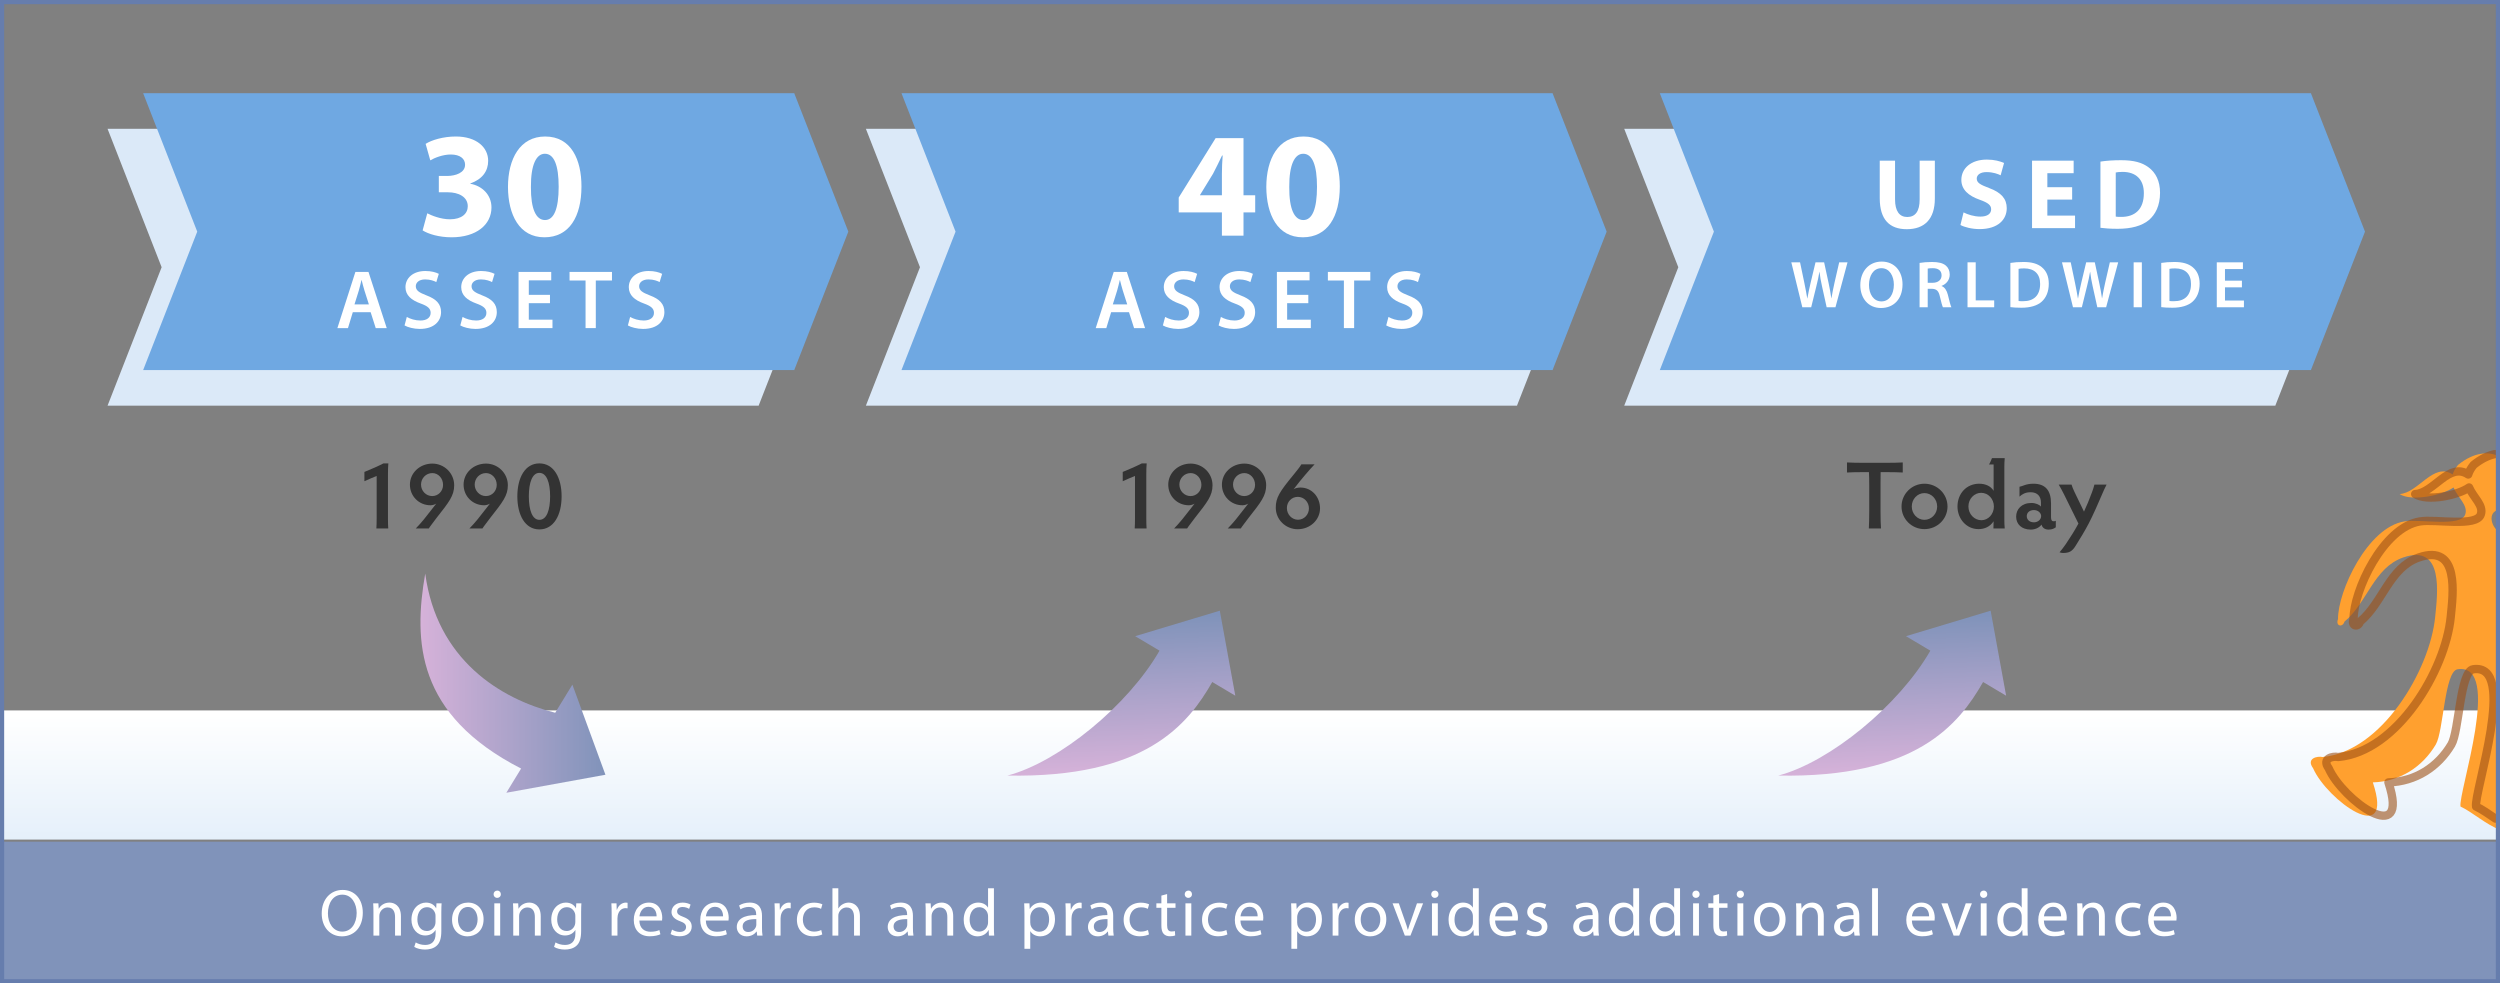 <?xml version="1.0" encoding="utf-8"?>
<!-- Generator: Adobe Illustrator 16.2.1, SVG Export Plug-In . SVG Version: 6.00 Build 0)  -->
<!DOCTYPE svg PUBLIC "-//W3C//DTD SVG 1.1//EN" "http://www.w3.org/Graphics/SVG/1.1/DTD/svg11.dtd">
<svg version="1.1" id="artwork" xmlns="http://www.w3.org/2000/svg" xmlns:xlink="http://www.w3.org/1999/xlink" x="0px" y="0px"
	 width="600px" height="236px" viewBox="0 0 600 236" enable-background="new 0 0 600 236" xml:space="preserve">
<rect x="0" y="0" width="600" height="236" fill="#808080" stroke="none"/>
<linearGradient id="SVGID_1_" gradientUnits="userSpaceOnUse" x1="299.75" y1="171.5" x2="299.75" y2="202.645">
	<stop  offset="0" style="stop-color:#FFFFFF"/>
	<stop  offset="1" style="stop-color:#E4EFFA"/>
</linearGradient>
<rect y="170.5" fill="url(#SVGID_1_)" width="599.5" height="31"/>
<g>
	<path fill="#FFA02F" d="M600,127.565c-1.856-0.364-3.44-4.893,0-5.256V109.71c-2.306-1.445-6.094-1.371-10.074,1.875
		c-0.671,0.823-1.075,1.583-1.291,2.294c-4.579-3.09-8.271,4.486-12.73,4.692c2.827,1.87,10.269,0.319,12.936-1.582
		c1.02,2.425,3.577,4.301,2.81,6.493c-1.071,3.061-10.728,1.045-14.575,1.652c-8.896,1.404-16.013,16.803-15.948,23.443
		c-0.679,1.719,1.112,2.096,1.545,0.615c5.441-4.49,7.026-12.953,14.087-15.395c9.91-3.428,8.223,8.833,7.678,14.297
		c-1.28,12.818-12.876,32.299-27.014,33.587c-1.264-0.28-4.01,0.312-2.287,2.686c3.367,7.718,19.65,19.408,14.347,3.405
		c6.483-0.187,11.901-3.681,15.106-9.091c1.877-3.167,2.078-17.594,5.234-18.06c10.938-1.611,0.071,29.734,0.704,32.955
		c2.827,1.296,6.215,4.416,9.474,5.555V127.565z"/>
	
		<path opacity="0.6" fill="none" stroke="#9D5116" stroke-width="2" stroke-linecap="round" stroke-linejoin="round" stroke-miterlimit="10" d="
		M598.725,108.994c-1.575,0.338-3.301,1.155-5.062,2.592c-0.671,0.823-1.075,1.583-1.291,2.294c-4.579-3.09-8.271,4.486-12.73,4.692
		c2.827,1.87,10.269,0.319,12.936-1.582c1.02,2.425,3.577,4.301,2.81,6.493c-1.071,3.061-10.728,1.045-14.575,1.652
		c-8.896,1.404-16.013,16.803-15.948,23.443c-0.679,1.719,1.112,2.096,1.545,0.615c5.441-4.49,7.026-12.953,14.087-15.395
		c9.91-3.428,8.223,8.833,7.678,14.297c-1.28,12.818-12.876,32.299-27.014,33.587c-1.264-0.28-4.01,0.312-2.287,2.686
		c3.367,7.718,19.65,19.408,14.347,3.405c6.483-0.187,11.901-3.681,15.106-9.091c1.877-3.167,2.078-17.594,5.234-18.06
		c10.938-1.611,0.071,29.734,0.704,32.955c1.434,0.657,3.011,1.785,4.644,2.887"/>
</g>
<g>
	<rect y="202" fill="#8093BA" width="600" height="34"/>
</g>
<g>
	<g>
		<path fill="#667DAD" d="M599,1v234H1V1H599 M600,0H0v236h600V0L600,0z"/>
	</g>
</g>
<g>
	<polygon fill="#DBE9F8" points="195.056,64.137 182.107,31.006 182.107,30.914 25.812,30.914 38.792,64.137 25.812,97.361 
		182.107,97.361 182.107,97.274 	"/>
	<polygon fill="#6FA8E2" points="203.599,55.593 190.651,22.462 190.651,22.37 34.355,22.37 47.336,55.593 34.355,88.817 
		190.651,88.817 190.651,88.73 	"/>
	<g>
		<g>
			<path fill="#FFFFFF" d="M102.546,51.191c0.972,0.504,3.204,1.44,5.435,1.44c2.844,0,4.284-1.368,4.284-3.132
				c0-2.304-2.304-3.348-4.715-3.348h-2.232v-3.923h2.124c1.836-0.036,4.176-0.72,4.176-2.7c0-1.404-1.152-2.448-3.456-2.448
				c-1.908,0-3.924,0.828-4.896,1.404l-1.116-3.959c1.404-0.9,4.211-1.764,7.235-1.764c5.003,0,7.775,2.627,7.775,5.831
				c0,2.484-1.404,4.428-4.283,5.436V44.1c2.808,0.504,5.075,2.628,5.075,5.688c0,4.14-3.635,7.163-9.575,7.163
				c-3.023,0-5.579-0.792-6.947-1.656L102.546,51.191z"/>
			<path fill="#FFFFFF" d="M139.552,44.748c0,7.235-2.916,12.203-8.891,12.203c-6.047,0-8.711-5.436-8.747-12.059
				c0-6.767,2.88-12.13,8.927-12.13C137.104,32.762,139.552,38.341,139.552,44.748z M127.421,44.892
				c-0.036,5.363,1.26,7.919,3.384,7.919c2.124,0,3.275-2.664,3.275-7.991c0-5.184-1.116-7.919-3.312-7.919
				C128.753,36.901,127.385,39.457,127.421,44.892z"/>
			<path fill="#FFFFFF" d="M84.674,74.924l-1.161,3.821h-2.541l4.321-13.483h3.141l4.381,13.483h-2.641l-1.22-3.821H84.674z
				 M88.535,73.063l-1.061-3.321c-0.26-0.82-0.48-1.74-0.68-2.521h-0.04c-0.2,0.78-0.4,1.72-0.64,2.521l-1.04,3.321H88.535z"/>
			<path fill="#FFFFFF" d="M97.633,76.064c0.8,0.46,2,0.86,3.261,0.86c1.58,0,2.46-0.74,2.46-1.84c0-1.021-0.68-1.621-2.4-2.241
				c-2.221-0.8-3.641-1.98-3.641-3.921c0-2.2,1.841-3.881,4.761-3.881c1.46,0,2.541,0.32,3.241,0.68l-0.6,1.98
				c-0.48-0.26-1.42-0.64-2.681-0.64c-1.561,0-2.241,0.84-2.241,1.621c0,1.04,0.78,1.52,2.581,2.22
				c2.341,0.88,3.481,2.061,3.481,4.001c0,2.161-1.64,4.041-5.121,4.041c-1.42,0-2.9-0.4-3.641-0.84L97.633,76.064z"/>
			<path fill="#FFFFFF" d="M111.013,76.064c0.8,0.46,2,0.86,3.261,0.86c1.58,0,2.46-0.74,2.46-1.84c0-1.021-0.68-1.621-2.4-2.241
				c-2.221-0.8-3.641-1.98-3.641-3.921c0-2.2,1.841-3.881,4.761-3.881c1.46,0,2.541,0.32,3.241,0.68l-0.6,1.98
				c-0.48-0.26-1.42-0.64-2.681-0.64c-1.561,0-2.241,0.84-2.241,1.621c0,1.04,0.78,1.52,2.581,2.22
				c2.341,0.88,3.481,2.061,3.481,4.001c0,2.161-1.64,4.041-5.121,4.041c-1.42,0-2.9-0.4-3.641-0.84L111.013,76.064z"/>
			<path fill="#FFFFFF" d="M131.994,72.763h-5.081v3.961h5.681v2.021h-8.142V65.262h7.842v2.021h-5.381v3.48h5.081V72.763z"/>
			<path fill="#FFFFFF" d="M140.533,67.322h-3.841v-2.061h10.182v2.061h-3.881v11.422h-2.46V67.322z"/>
			<path fill="#FFFFFF" d="M151.232,76.064c0.8,0.46,2,0.86,3.261,0.86c1.58,0,2.46-0.74,2.46-1.84c0-1.021-0.68-1.621-2.4-2.241
				c-2.221-0.8-3.641-1.98-3.641-3.921c0-2.2,1.841-3.881,4.761-3.881c1.46,0,2.541,0.32,3.241,0.68l-0.601,1.98
				c-0.479-0.26-1.42-0.64-2.68-0.64c-1.561,0-2.241,0.84-2.241,1.621c0,1.04,0.78,1.52,2.581,2.22
				c2.34,0.88,3.481,2.061,3.481,4.001c0,2.161-1.641,4.041-5.121,4.041c-1.42,0-2.9-0.4-3.641-0.84L151.232,76.064z"/>
		</g>
	</g>
	<g>
		<path fill="#333333" d="M93.111,124.415c0,0.851,0.023,1.955,0.069,2.415h-2.852c0.046-0.506,0.069-1.586,0.069-2.415v-10.187
			c-0.667,0.276-2.23,0.919-2.943,1.265v-2.23c0.851-0.322,3.449-1.449,4.576-2.047h1.173c-0.069,0.552-0.092,1.909-0.092,2.69
			V124.415z"/>
		<path fill="#333333" d="M99.783,126.83c0.575-0.575,1.357-1.449,1.955-2.185c0.989-1.219,2.185-2.759,2.966-3.771
			c-0.322,0.207-0.897,0.391-1.379,0.391c-2.783,0-4.944-2.185-4.944-4.944c0-2.851,2.415-5.059,5.381-5.059
			c2.875,0,5.243,2.322,5.243,5.197c0,2.506-1.242,4.047-4.231,7.841c-0.575,0.805-1.541,2-1.862,2.529H99.783z M103.761,113.539
			c-1.518,0-2.713,1.242-2.713,2.759s1.196,2.759,2.69,2.759c1.449,0,2.599-1.196,2.599-2.69
			C106.336,114.803,105.187,113.539,103.761,113.539z"/>
		<path fill="#333333" d="M112.662,126.83c0.575-0.575,1.357-1.449,1.955-2.185c0.989-1.219,2.185-2.759,2.966-3.771
			c-0.322,0.207-0.896,0.391-1.379,0.391c-2.783,0-4.944-2.185-4.944-4.944c0-2.851,2.415-5.059,5.381-5.059
			c2.875,0,5.243,2.322,5.243,5.197c0,2.506-1.242,4.047-4.231,7.841c-0.575,0.805-1.541,2-1.862,2.529H112.662z M116.64,113.539
			c-1.518,0-2.713,1.242-2.713,2.759s1.196,2.759,2.69,2.759c1.449,0,2.599-1.196,2.599-2.69
			C119.216,114.803,118.066,113.539,116.64,113.539z"/>
		<path fill="#333333" d="M129.451,111.216c3.472,0,5.335,3.449,5.335,7.911c0,4.461-1.863,7.933-5.335,7.933
			c-3.449,0-5.289-3.472-5.289-7.933C124.162,114.665,126.002,111.216,129.451,111.216z M129.451,124.76
			c1.748,0,2.576-2.323,2.576-5.634c0-3.312-0.828-5.634-2.576-5.634c-1.702,0-2.529,2.322-2.529,5.634
			C126.922,122.438,127.75,124.76,129.451,124.76z"/>
	</g>
</g>
<g>
	<polygon fill="#DBE9F8" points="377.056,64.137 364.107,31.006 364.107,30.914 207.812,30.914 220.793,64.137 207.812,97.361 
		364.107,97.361 364.107,97.274 	"/>
	<polygon fill="#6FA8E2" points="385.599,55.593 372.651,22.462 372.651,22.37 216.355,22.37 229.336,55.593 216.355,88.817 
		372.651,88.817 372.651,88.73 	"/>
	<g>
		<g>
			<path fill="#FFFFFF" d="M293.258,56.555v-5.579h-10.367v-3.564l8.854-14.254h6.695v13.714h2.808v4.104h-2.808v5.579H293.258z
				 M293.258,46.872v-5.184c0-1.404,0.071-2.844,0.18-4.355h-0.145c-0.756,1.512-1.367,2.88-2.16,4.355l-3.131,5.111v0.072H293.258z
				"/>
			<path fill="#FFFFFF" d="M321.552,44.748c0,7.235-2.915,12.203-8.891,12.203c-6.048,0-8.711-5.436-8.747-12.059
				c0-6.767,2.88-12.13,8.927-12.13C319.104,32.762,321.552,38.341,321.552,44.748z M309.422,44.892
				c-0.037,5.363,1.26,7.919,3.383,7.919c2.124,0,3.275-2.664,3.275-7.991c0-5.184-1.115-7.919-3.311-7.919
				C310.754,36.901,309.385,39.457,309.422,44.892z"/>
			<path fill="#FFFFFF" d="M266.674,74.924l-1.16,3.821h-2.541l4.321-13.483h3.141l4.381,13.483h-2.641l-1.22-3.821H266.674z
				 M270.535,73.063l-1.061-3.321c-0.26-0.82-0.48-1.74-0.681-2.521h-0.04c-0.199,0.78-0.4,1.72-0.641,2.521l-1.039,3.321H270.535z"
				/>
			<path fill="#FFFFFF" d="M279.633,76.064c0.801,0.46,2,0.86,3.261,0.86c1.58,0,2.46-0.74,2.46-1.84c0-1.021-0.68-1.621-2.4-2.241
				c-2.221-0.8-3.641-1.98-3.641-3.921c0-2.2,1.841-3.881,4.762-3.881c1.46,0,2.54,0.32,3.24,0.68l-0.6,1.98
				c-0.48-0.26-1.421-0.64-2.682-0.64c-1.561,0-2.24,0.84-2.24,1.621c0,1.04,0.78,1.52,2.58,2.22
				c2.342,0.88,3.481,2.061,3.481,4.001c0,2.161-1.64,4.041-5.121,4.041c-1.421,0-2.9-0.4-3.641-0.84L279.633,76.064z"/>
			<path fill="#FFFFFF" d="M293.013,76.064c0.8,0.46,2.001,0.86,3.261,0.86c1.58,0,2.461-0.74,2.461-1.84
				c0-1.021-0.681-1.621-2.4-2.241c-2.221-0.8-3.642-1.98-3.642-3.921c0-2.2,1.841-3.881,4.761-3.881c1.461,0,2.541,0.32,3.241,0.68
				l-0.601,1.98c-0.479-0.26-1.42-0.64-2.68-0.64c-1.561,0-2.241,0.84-2.241,1.621c0,1.04,0.78,1.52,2.581,2.22
				c2.34,0.88,3.48,2.061,3.48,4.001c0,2.161-1.641,4.041-5.121,4.041c-1.42,0-2.9-0.4-3.641-0.84L293.013,76.064z"/>
			<path fill="#FFFFFF" d="M313.994,72.763h-5.081v3.961h5.681v2.021h-8.141V65.262h7.842v2.021h-5.382v3.48h5.081V72.763z"/>
			<path fill="#FFFFFF" d="M322.533,67.322h-3.842v-2.061h10.183v2.061h-3.881v11.422h-2.46V67.322z"/>
			<path fill="#FFFFFF" d="M333.232,76.064c0.801,0.46,2,0.86,3.261,0.86c1.58,0,2.46-0.74,2.46-1.84c0-1.021-0.68-1.621-2.4-2.241
				c-2.221-0.8-3.641-1.98-3.641-3.921c0-2.2,1.841-3.881,4.762-3.881c1.46,0,2.54,0.32,3.24,0.68l-0.601,1.98
				c-0.479-0.26-1.42-0.64-2.681-0.64c-1.561,0-2.24,0.84-2.24,1.621c0,1.04,0.78,1.52,2.58,2.22
				c2.341,0.88,3.481,2.061,3.481,4.001c0,2.161-1.641,4.041-5.121,4.041c-1.421,0-2.9-0.4-3.641-0.84L333.232,76.064z"/>
		</g>
	</g>
	<g>
		<path fill="#333333" d="M275.111,124.415c0,0.851,0.023,1.955,0.069,2.415h-2.852c0.046-0.506,0.069-1.586,0.069-2.415v-10.187
			c-0.667,0.276-2.23,0.919-2.943,1.265v-2.23c0.851-0.322,3.449-1.449,4.576-2.047h1.172c-0.068,0.552-0.092,1.909-0.092,2.69
			V124.415z"/>
		<path fill="#333333" d="M281.783,126.83c0.574-0.575,1.356-1.449,1.954-2.185c0.989-1.219,2.185-2.759,2.966-3.771
			c-0.321,0.207-0.896,0.391-1.379,0.391c-2.783,0-4.944-2.185-4.944-4.944c0-2.851,2.415-5.059,5.381-5.059
			c2.874,0,5.243,2.322,5.243,5.197c0,2.506-1.242,4.047-4.231,7.841c-0.575,0.805-1.54,2-1.862,2.529H281.783z M285.761,113.539
			c-1.518,0-2.714,1.242-2.714,2.759s1.196,2.759,2.691,2.759c1.448,0,2.598-1.196,2.598-2.69
			C288.336,114.803,287.187,113.539,285.761,113.539z"/>
		<path fill="#333333" d="M294.662,126.83c0.574-0.575,1.357-1.449,1.955-2.185c0.988-1.219,2.184-2.759,2.966-3.771
			c-0.321,0.207-0.896,0.391-1.38,0.391c-2.782,0-4.943-2.185-4.943-4.944c0-2.851,2.414-5.059,5.381-5.059
			c2.874,0,5.242,2.322,5.242,5.197c0,2.506-1.241,4.047-4.23,7.841c-0.575,0.805-1.541,2-1.863,2.529H294.662z M298.641,113.539
			c-1.518,0-2.714,1.242-2.714,2.759s1.196,2.759,2.69,2.759c1.449,0,2.599-1.196,2.599-2.69
			C301.216,114.803,300.066,113.539,298.641,113.539z"/>
		<path fill="#333333" d="M310.463,117.425c0.299-0.23,0.965-0.414,1.655-0.414c2.667,0,4.69,2.208,4.69,4.99
			c0,2.783-2.391,5.013-5.357,5.013c-2.897,0-5.266-2.3-5.266-5.174c0-2.346,0.828-3.749,4.369-8.025
			c0.896-1.104,1.471-1.84,1.771-2.369h3.173c-0.574,0.575-1.426,1.564-2.299,2.576
			C312.256,115.102,311.428,116.183,310.463,117.425z M311.52,124.737c1.449,0,2.622-1.218,2.622-2.713
			c0-1.541-1.196-2.782-2.667-2.782c-1.473,0-2.622,1.173-2.622,2.69C308.853,123.472,310.049,124.737,311.52,124.737z"/>
	</g>
</g>
<g>
	<polygon fill="#DBE9F8" points="559.056,64.137 546.107,31.006 546.107,30.914 389.812,30.914 402.793,64.137 389.812,97.361 
		546.107,97.361 546.107,97.274 	"/>
	<polygon fill="#6FA8E2" points="567.599,55.593 554.651,22.462 554.651,22.37 398.355,22.37 411.336,55.593 398.355,88.817 
		554.651,88.817 554.651,88.73 	"/>
	<g>
		<g>
			<path fill="#FFFFFF" d="M454.811,38.567v9.312c0,2.784,1.057,4.201,2.929,4.201c1.921,0,2.977-1.344,2.977-4.201v-9.312h3.647
				v9.073c0,4.992-2.52,7.369-6.744,7.369c-4.08,0-6.48-2.256-6.48-7.417v-9.024H454.811z"/>
			<path fill="#FFFFFF" d="M471.25,50.976c0.984,0.504,2.496,1.008,4.057,1.008c1.68,0,2.568-0.696,2.568-1.752
				c0-1.008-0.768-1.584-2.712-2.28c-2.688-0.936-4.44-2.424-4.44-4.776c0-2.76,2.305-4.873,6.12-4.873
				c1.824,0,3.169,0.384,4.128,0.816l-0.815,2.952c-0.647-0.312-1.8-0.768-3.384-0.768s-2.353,0.72-2.353,1.56
				c0,1.032,0.912,1.488,3,2.28c2.856,1.056,4.2,2.544,4.2,4.825c0,2.712-2.088,5.017-6.528,5.017c-1.849,0-3.673-0.48-4.585-0.984
				L471.25,50.976z"/>
			<path fill="#FFFFFF" d="M497.315,47.904h-5.952v3.84h6.648v3H487.69V38.567h9.985v3h-6.312v3.36h5.952V47.904z"/>
			<path fill="#FFFFFF" d="M504.105,38.783c1.345-0.216,3.097-0.336,4.945-0.336c3.072,0,5.064,0.552,6.625,1.728
				c1.68,1.248,2.735,3.24,2.735,6.097c0,3.096-1.128,5.232-2.688,6.552c-1.703,1.417-4.296,2.088-7.465,2.088
				c-1.896,0-3.24-0.12-4.152-0.24V38.783z M507.778,51.984c0.312,0.072,0.816,0.072,1.272,0.072c3.312,0.024,5.473-1.8,5.473-5.665
				c0.023-3.36-1.945-5.137-5.089-5.137c-0.815,0-1.345,0.072-1.656,0.144V51.984z"/>
			<path fill="#FFFFFF" d="M432.557,73.745l-2.642-10.789h2.097l1.024,4.898c0.272,1.312,0.528,2.689,0.704,3.761h0.032
				c0.177-1.136,0.479-2.417,0.784-3.777l1.168-4.882h2.065l1.072,4.962c0.272,1.28,0.497,2.481,0.656,3.649h0.032
				c0.191-1.185,0.448-2.417,0.736-3.729l1.121-4.882h2l-2.896,10.789h-2.113l-1.121-5.074c-0.271-1.232-0.464-2.257-0.592-3.425
				h-0.031c-0.193,1.152-0.4,2.193-0.721,3.425l-1.248,5.074H432.557z"/>
			<path fill="#FFFFFF" d="M456.607,68.238c0,3.618-2.193,5.683-5.17,5.683c-3.041,0-4.963-2.321-4.963-5.49
				c0-3.313,2.082-5.65,5.123-5.65C454.75,62.78,456.607,65.165,456.607,68.238z M448.557,68.398c0,2.193,1.104,3.938,2.992,3.938
				c1.905,0,2.978-1.761,2.978-4.018c0-2.033-1.009-3.954-2.978-3.954C449.596,64.365,448.557,66.173,448.557,68.398z"/>
			<path fill="#FFFFFF" d="M460.699,63.1c0.736-0.128,1.84-0.224,2.977-0.224c1.553,0,2.609,0.256,3.33,0.864
				c0.592,0.496,0.928,1.249,0.928,2.161c0,1.393-0.944,2.337-1.953,2.705v0.048c0.77,0.288,1.232,1.04,1.506,2.081
				c0.336,1.345,0.623,2.593,0.848,3.009h-2.033c-0.16-0.32-0.416-1.201-0.72-2.545c-0.304-1.409-0.816-1.857-1.937-1.889h-0.992
				v4.434h-1.953V63.1z M462.652,67.87h1.168c1.328,0,2.16-0.704,2.16-1.776c0-1.185-0.832-1.729-2.112-1.729
				c-0.624,0-1.024,0.048-1.216,0.096V67.87z"/>
			<path fill="#FFFFFF" d="M472.203,62.956h1.969v9.14h4.434v1.648h-6.402V62.956z"/>
			<path fill="#FFFFFF" d="M482.49,63.1c0.865-0.144,1.969-0.224,3.138-0.224c2.017,0,3.409,0.416,4.401,1.248
				c1.041,0.849,1.681,2.129,1.681,3.97c0,1.921-0.656,3.361-1.681,4.29c-1.072,0.976-2.785,1.472-4.882,1.472
				c-1.152,0-2.017-0.064-2.657-0.144V63.1z M484.459,72.24c0.272,0.048,0.688,0.048,1.089,0.048
				c2.562,0.016,4.081-1.393,4.081-4.13c0.017-2.385-1.36-3.745-3.825-3.745c-0.624,0-1.072,0.048-1.345,0.112V72.24z"/>
			<path fill="#FFFFFF" d="M497.516,73.745l-2.642-10.789h2.097l1.024,4.898c0.272,1.312,0.528,2.689,0.704,3.761h0.032
				c0.177-1.136,0.479-2.417,0.784-3.777l1.168-4.882h2.065l1.072,4.962c0.272,1.28,0.497,2.481,0.656,3.649h0.032
				c0.191-1.185,0.448-2.417,0.736-3.729l1.121-4.882h2l-2.896,10.789h-2.113l-1.121-5.074c-0.271-1.232-0.464-2.257-0.592-3.425
				h-0.031c-0.193,1.152-0.4,2.193-0.721,3.425l-1.248,5.074H497.516z"/>
			<path fill="#FFFFFF" d="M514.043,62.956v10.789h-1.969V62.956H514.043z"/>
			<path fill="#FFFFFF" d="M518.697,63.1c0.865-0.144,1.97-0.224,3.138-0.224c2.018,0,3.409,0.416,4.402,1.248
				c1.04,0.849,1.681,2.129,1.681,3.97c0,1.921-0.656,3.361-1.681,4.29c-1.072,0.976-2.785,1.472-4.882,1.472
				c-1.152,0-2.018-0.064-2.658-0.144V63.1z M520.667,72.24c0.272,0.048,0.688,0.048,1.088,0.048
				c2.562,0.016,4.082-1.393,4.082-4.13c0.016-2.385-1.36-3.745-3.825-3.745c-0.625,0-1.072,0.048-1.345,0.112V72.24z"/>
			<path fill="#FFFFFF" d="M538.061,68.958h-4.065v3.169h4.546v1.617h-6.515V62.956h6.274v1.617h-4.306v2.785h4.065V68.958z"/>
		</g>
	</g>
	<g>
		<path fill="#333333" d="M452.615,111.078c1.586,0,3.357-0.046,4.047-0.092v2.415c-0.689-0.046-2.461-0.092-4.047-0.092h-1.266
			c-0.022,0.851-0.022,2-0.022,2.966v6.438c0,1.564,0.046,3.403,0.115,4.116h-2.921c0.047-0.713,0.092-2.552,0.092-4.116v-6.438
			c0-0.966-0.022-2.116-0.068-2.966h-1.265c-1.563,0-3.288,0.046-4.001,0.092v-2.415c0.713,0.046,2.438,0.092,4.001,0.092H452.615z"
			/>
		<path fill="#333333" d="M461.861,116.091c3.059,0,5.542,2.438,5.542,5.473c0,3.012-2.483,5.427-5.542,5.427
			c-3.035,0-5.496-2.415-5.496-5.427C456.365,118.551,458.826,116.091,461.861,116.091z M461.861,124.76
			c1.68,0,3.059-1.426,3.059-3.196c0-1.794-1.379-3.22-3.059-3.22c-1.678,0-3.035,1.426-3.035,3.22
			C458.826,123.334,460.184,124.76,461.861,124.76z"/>
		<path fill="#333333" d="M481.042,124.484c0,0.805,0.022,1.702,0.093,2.346h-2.714c0.022-0.414,0.046-0.874,0.046-1.725
			c-0.852,1.311-2.185,1.886-3.633,1.886c-2.898,0-5.037-2.483-5.037-5.427c0-3.082,2.139-5.473,5.221-5.473
			c1.494,0,2.805,0.598,3.449,1.702v-6.324h-1.104c0.252-0.345,0.551-1.126,0.713-1.518h3.059c-0.07,0.759-0.093,1.564-0.093,2.208
			V124.484z M475.478,118.275c-1.679,0-3.059,1.472-3.059,3.265c0,1.84,1.403,3.312,3.128,3.312c1.632,0,2.988-1.472,2.988-3.288
			C478.535,119.747,477.179,118.275,475.478,118.275z"/>
		<path fill="#333333" d="M484.678,119.195v-2.369c0.713-0.115,1.587-0.736,3.312-0.736c2.921,0,4.255,1.633,4.255,4.737v3.311
			c0,0.782,0.275,0.966,0.62,0.966c0.207,0,0.392-0.023,0.528-0.115v1.563c-0.413,0.299-0.873,0.552-1.747,0.552
			s-1.495-0.437-1.679-1.196c-0.574,0.759-1.541,1.196-2.575,1.196c-2.161,0-3.519-1.265-3.519-3.104
			c0-1.793,1.311-3.288,3.68-3.288c0.988,0,1.932,0.414,2.276,0.874v-0.966c0-1.403-0.759-2.483-2.483-2.483
			C486.081,118.138,485.322,118.597,484.678,119.195z M488.15,125.358c0.943,0,1.725-0.667,1.725-1.495
			c0-0.782-0.781-1.449-1.725-1.449c-1.104,0-1.725,0.667-1.725,1.449C486.426,124.691,487.047,125.358,488.15,125.358z"/>
		<path fill="#333333" d="M495.098,132.716c-0.254,0-0.575-0.069-0.805-0.161c0.482-0.575,1.012-1.265,1.518-2
			c0.965-1.449,2.068-3.127,3.012-4.898l-3.473-7.036c-0.437-0.851-0.827-1.61-1.264-2.323h3.081
			c0.138,0.483,0.368,1.035,0.667,1.679l2.322,4.806c0.689-1.495,1.219-2.713,1.932-4.668c0.23-0.575,0.437-1.311,0.574-1.816h2.921
			c-0.368,0.667-0.897,1.886-1.127,2.438c-0.805,1.886-2.138,4.944-3.173,6.921c-0.92,1.748-2.07,3.656-3.104,5.289
			C497.328,132.349,496.592,132.716,495.098,132.716z"/>
	</g>
</g>
<linearGradient id="SVGID_2_" gradientUnits="userSpaceOnUse" x1="100.914" y1="163.953" x2="145.303" y2="163.953">
	<stop  offset="0" style="stop-color:#D6B2D9"/>
	<stop  offset="1" style="stop-color:#8093BA"/>
</linearGradient>
<path fill="url(#SVGID_2_)" d="M145.303,185.938l-7.929-21.623l-4.125,6.748c-13.271-3.344-28.447-12.817-31.193-33.417
	c-2.827,16.257-2.171,33.898,23.008,46.811l-3.547,5.806L145.303,185.938z"/>
<linearGradient id="SVGID_3_" gradientUnits="userSpaceOnUse" x1="269.878" y1="187.594" x2="269.878" y2="150.539" gradientTransform="matrix(0.999 -0.042 0.042 0.999 -8.013 9.393)">
	<stop  offset="0" style="stop-color:#D6B2D9"/>
	<stop  offset="1" style="stop-color:#8093BA"/>
</linearGradient>
<path fill="url(#SVGID_3_)" d="M296.471,166.967l-3.719-20.402l-20.315,6.117l5.846,3.477c-7.503,13.08-24.096,26.729-36.5,29.979
	c33.006,0.624,43.336-12.222,49.157-22.459L296.471,166.967z"/>
<linearGradient id="SVGID_4_" gradientUnits="userSpaceOnUse" x1="454.718" y1="195.364" x2="454.718" y2="158.31" gradientTransform="matrix(0.999 -0.042 0.042 0.999 -8.013 9.393)">
	<stop  offset="0" style="stop-color:#D6B2D9"/>
	<stop  offset="1" style="stop-color:#8093BA"/>
</linearGradient>
<path fill="url(#SVGID_4_)" d="M481.471,166.967l-3.719-20.402l-20.315,6.117l5.846,3.477c-7.503,13.08-24.096,26.729-36.5,29.979
	c33.006,0.624,43.336-12.222,49.157-22.459L481.471,166.967z"/>
<g>
	<g>
		<path fill="#FFFFFF" d="M87.071,219.041c0,3.713-2.257,5.682-5.01,5.682c-2.849,0-4.85-2.209-4.85-5.475
			c0-3.425,2.129-5.666,5.01-5.666C85.166,213.582,87.071,215.84,87.071,219.041z M78.7,219.217c0,2.305,1.249,4.369,3.441,4.369
			c2.209,0,3.458-2.032,3.458-4.481c0-2.145-1.121-4.386-3.441-4.386C79.852,214.719,78.7,216.848,78.7,219.217z"/>
		<path fill="#FFFFFF" d="M89.627,218.896c0-0.801-0.016-1.457-0.064-2.097h1.249l0.08,1.28h0.032
			c0.384-0.736,1.281-1.457,2.561-1.457c1.073,0,2.737,0.641,2.737,3.298v4.626h-1.409v-4.466c0-1.249-0.464-2.289-1.792-2.289
			c-0.929,0-1.649,0.656-1.889,1.44c-0.064,0.176-0.096,0.416-0.096,0.656v4.658h-1.409V218.896z"/>
		<path fill="#FFFFFF" d="M105.982,216.8c-0.032,0.56-0.064,1.185-0.064,2.129v4.497c0,1.777-0.353,2.865-1.104,3.538
			c-0.752,0.704-1.841,0.929-2.817,0.929c-0.928,0-1.953-0.225-2.577-0.641l0.353-1.072c0.512,0.32,1.312,0.607,2.273,0.607
			c1.44,0,2.497-0.752,2.497-2.705v-0.863h-0.032c-0.432,0.72-1.265,1.296-2.465,1.296c-1.921,0-3.297-1.632-3.297-3.777
			c0-2.625,1.712-4.114,3.489-4.114c1.345,0,2.081,0.705,2.417,1.346h0.032l0.064-1.169H105.982z M104.525,219.857
			c0-0.24-0.016-0.449-0.08-0.641c-0.256-0.816-0.944-1.488-1.969-1.488c-1.345,0-2.305,1.137-2.305,2.929
			c0,1.521,0.769,2.785,2.289,2.785c0.864,0,1.648-0.544,1.953-1.44c0.08-0.24,0.112-0.512,0.112-0.752V219.857z"/>
		<path fill="#FFFFFF" d="M116.062,220.609c0,2.865-1.985,4.113-3.857,4.113c-2.097,0-3.713-1.536-3.713-3.985
			c0-2.593,1.697-4.114,3.841-4.114C114.557,216.623,116.062,218.24,116.062,220.609z M109.915,220.689
			c0,1.697,0.977,2.977,2.353,2.977c1.345,0,2.353-1.264,2.353-3.009c0-1.312-0.656-2.978-2.321-2.978
			C110.635,217.68,109.915,219.217,109.915,220.689z"/>
		<path fill="#FFFFFF" d="M120.204,214.623c0.016,0.48-0.336,0.864-0.896,0.864c-0.496,0-0.849-0.384-0.849-0.864
			c0-0.496,0.368-0.881,0.88-0.881C119.868,213.742,120.204,214.127,120.204,214.623z M118.635,224.547V216.8h1.409v7.747H118.635z"
			/>
		<path fill="#FFFFFF" d="M123.179,218.896c0-0.801-0.016-1.457-0.064-2.097h1.249l0.08,1.28h0.032
			c0.384-0.736,1.281-1.457,2.561-1.457c1.073,0,2.737,0.641,2.737,3.298v4.626h-1.409v-4.466c0-1.249-0.464-2.289-1.792-2.289
			c-0.929,0-1.649,0.656-1.889,1.44c-0.064,0.176-0.096,0.416-0.096,0.656v4.658h-1.409V218.896z"/>
		<path fill="#FFFFFF" d="M139.534,216.8c-0.032,0.56-0.064,1.185-0.064,2.129v4.497c0,1.777-0.353,2.865-1.104,3.538
			c-0.752,0.704-1.841,0.929-2.817,0.929c-0.928,0-1.953-0.225-2.577-0.641l0.353-1.072c0.512,0.32,1.312,0.607,2.273,0.607
			c1.44,0,2.497-0.752,2.497-2.705v-0.863h-0.032c-0.432,0.72-1.265,1.296-2.465,1.296c-1.921,0-3.297-1.632-3.297-3.777
			c0-2.625,1.712-4.114,3.489-4.114c1.345,0,2.081,0.705,2.417,1.346h0.032l0.064-1.169H139.534z M138.077,219.857
			c0-0.24-0.016-0.449-0.08-0.641c-0.256-0.816-0.944-1.488-1.969-1.488c-1.345,0-2.305,1.137-2.305,2.929
			c0,1.521,0.769,2.785,2.289,2.785c0.864,0,1.648-0.544,1.953-1.44c0.08-0.24,0.112-0.512,0.112-0.752V219.857z"/>
		<path fill="#FFFFFF" d="M146.795,219.217c0-0.912-0.016-1.697-0.064-2.417h1.232l0.048,1.521h0.064
			c0.352-1.041,1.2-1.697,2.145-1.697c0.16,0,0.272,0.017,0.4,0.049V218c-0.144-0.031-0.288-0.048-0.48-0.048
			c-0.992,0-1.697,0.753-1.889,1.809c-0.032,0.192-0.064,0.417-0.064,0.656v4.13h-1.393V219.217z"/>
		<path fill="#FFFFFF" d="M153.452,220.93c0.032,1.904,1.249,2.689,2.657,2.689c1.008,0,1.617-0.177,2.145-0.4l0.24,1.008
			c-0.496,0.225-1.344,0.48-2.577,0.48c-2.385,0-3.81-1.568-3.81-3.906c0-2.336,1.376-4.178,3.633-4.178
			c2.529,0,3.201,2.226,3.201,3.65c0,0.287-0.032,0.512-0.048,0.656H153.452z M157.582,219.921c0.016-0.896-0.368-2.289-1.953-2.289
			c-1.425,0-2.049,1.313-2.161,2.289H157.582z"/>
		<path fill="#FFFFFF" d="M161.291,223.106c0.416,0.272,1.152,0.56,1.856,0.56c1.024,0,1.505-0.512,1.505-1.152
			c0-0.672-0.4-1.04-1.441-1.424c-1.393-0.496-2.049-1.265-2.049-2.193c0-1.248,1.01-2.273,2.674-2.273
			c0.784,0,1.473,0.225,1.904,0.48l-0.352,1.025c-0.305-0.193-0.865-0.449-1.585-0.449c-0.832,0-1.296,0.48-1.296,1.057
			c0,0.641,0.464,0.929,1.473,1.312c1.344,0.512,2.032,1.185,2.032,2.338c0,1.359-1.056,2.32-2.897,2.32
			c-0.848,0-1.633-0.208-2.177-0.528L161.291,223.106z"/>
		<path fill="#FFFFFF" d="M169.402,220.93c0.033,1.904,1.249,2.689,2.658,2.689c1.008,0,1.616-0.177,2.145-0.4l0.24,1.008
			c-0.496,0.225-1.345,0.48-2.577,0.48c-2.386,0-3.81-1.568-3.81-3.906c0-2.336,1.377-4.178,3.633-4.178
			c2.529,0,3.201,2.226,3.201,3.65c0,0.287-0.031,0.512-0.047,0.656H169.402z M173.533,219.921c0.016-0.896-0.369-2.289-1.953-2.289
			c-1.425,0-2.049,1.313-2.161,2.289H173.533z"/>
		<path fill="#FFFFFF" d="M181.725,224.547l-0.112-0.977h-0.048c-0.433,0.608-1.265,1.152-2.369,1.152
			c-1.568,0-2.369-1.104-2.369-2.225c0-1.873,1.665-2.896,4.658-2.881v-0.16c0-0.641-0.176-1.793-1.761-1.793
			c-0.72,0-1.473,0.225-2.017,0.576l-0.32-0.928c0.641-0.416,1.568-0.689,2.545-0.689c2.369,0,2.945,1.617,2.945,3.17v2.896
			c0,0.673,0.031,1.329,0.128,1.857H181.725z M181.516,220.594c-1.536-0.033-3.281,0.24-3.281,1.744
			c0,0.912,0.609,1.345,1.329,1.345c1.009,0,1.648-0.64,1.872-1.296c0.049-0.145,0.08-0.305,0.08-0.449V220.594z"/>
		<path fill="#FFFFFF" d="M185.946,219.217c0-0.912-0.017-1.697-0.063-2.417h1.232l0.047,1.521h0.064
			c0.353-1.041,1.201-1.697,2.145-1.697c0.16,0,0.272,0.017,0.4,0.049V218c-0.144-0.031-0.287-0.048-0.48-0.048
			c-0.992,0-1.696,0.753-1.889,1.809c-0.031,0.192-0.063,0.417-0.063,0.656v4.13h-1.393V219.217z"/>
		<path fill="#FFFFFF" d="M197.342,224.259c-0.369,0.192-1.186,0.448-2.226,0.448c-2.337,0-3.857-1.585-3.857-3.953
			c0-2.386,1.632-4.114,4.161-4.114c0.832,0,1.568,0.208,1.953,0.4l-0.32,1.089c-0.336-0.193-0.864-0.369-1.633-0.369
			c-1.776,0-2.736,1.312-2.736,2.93c0,1.793,1.152,2.896,2.688,2.896c0.801,0,1.329-0.207,1.729-0.384L197.342,224.259z"/>
		<path fill="#FFFFFF" d="M199.787,213.182h1.408v4.834h0.031c0.225-0.399,0.576-0.752,1.01-0.992c0.416-0.24,0.912-0.4,1.439-0.4
			c1.041,0,2.705,0.641,2.705,3.314v4.609h-1.408v-4.449c0-1.249-0.464-2.306-1.793-2.306c-0.912,0-1.633,0.641-1.889,1.409
			c-0.08,0.191-0.096,0.4-0.096,0.672v4.674h-1.408V213.182z"/>
		<path fill="#FFFFFF" d="M217.948,224.547l-0.112-0.977h-0.047c-0.433,0.608-1.266,1.152-2.369,1.152
			c-1.569,0-2.369-1.104-2.369-2.225c0-1.873,1.664-2.896,4.658-2.881v-0.16c0-0.641-0.177-1.793-1.762-1.793
			c-0.72,0-1.473,0.225-2.017,0.576l-0.319-0.928c0.64-0.416,1.568-0.689,2.545-0.689c2.369,0,2.945,1.617,2.945,3.17v2.896
			c0,0.673,0.031,1.329,0.127,1.857H217.948z M217.74,220.594c-1.537-0.033-3.281,0.24-3.281,1.744c0,0.912,0.608,1.345,1.328,1.345
			c1.009,0,1.648-0.64,1.873-1.296c0.049-0.145,0.08-0.305,0.08-0.449V220.594z"/>
		<path fill="#FFFFFF" d="M222.17,218.896c0-0.801-0.016-1.457-0.063-2.097h1.249l0.08,1.28h0.031
			c0.385-0.736,1.281-1.457,2.561-1.457c1.073,0,2.738,0.641,2.738,3.298v4.626h-1.409v-4.466c0-1.249-0.464-2.289-1.792-2.289
			c-0.93,0-1.649,0.656-1.89,1.44c-0.063,0.176-0.096,0.416-0.096,0.656v4.658h-1.409V218.896z"/>
		<path fill="#FFFFFF" d="M238.541,213.182v9.364c0,0.688,0.016,1.473,0.064,2.001h-1.265l-0.063-1.345h-0.033
			c-0.432,0.864-1.376,1.521-2.641,1.521c-1.873,0-3.312-1.584-3.312-3.938c-0.017-2.576,1.584-4.162,3.473-4.162
			c1.185,0,1.984,0.561,2.337,1.186h0.032v-4.627H238.541z M237.133,219.953c0-0.176-0.016-0.416-0.064-0.592
			c-0.207-0.896-0.977-1.633-2.032-1.633c-1.457,0-2.321,1.28-2.321,2.992c0,1.569,0.769,2.865,2.289,2.865
			c0.944,0,1.809-0.623,2.064-1.68c0.049-0.192,0.064-0.385,0.064-0.609V219.953z"/>
		<path fill="#FFFFFF" d="M245.866,219.328c0-0.992-0.032-1.792-0.063-2.528h1.264l0.064,1.329h0.031
			c0.576-0.945,1.489-1.506,2.754-1.506c1.873,0,3.281,1.586,3.281,3.938c0,2.785-1.697,4.162-3.521,4.162
			c-1.024,0-1.921-0.447-2.385-1.217h-0.032v4.211h-1.393V219.328z M247.259,221.394c0,0.208,0.032,0.4,0.063,0.576
			c0.257,0.977,1.105,1.649,2.113,1.649c1.488,0,2.354-1.217,2.354-2.994c0-1.553-0.816-2.881-2.305-2.881
			c-0.961,0-1.857,0.688-2.129,1.744c-0.049,0.177-0.097,0.385-0.097,0.576V221.394z"/>
		<path fill="#FFFFFF" d="M255.77,219.217c0-0.912-0.016-1.697-0.063-2.417h1.232l0.048,1.521h0.064
			c0.352-1.041,1.2-1.697,2.145-1.697c0.16,0,0.272,0.017,0.4,0.049V218c-0.145-0.031-0.288-0.048-0.48-0.048
			c-0.992,0-1.696,0.753-1.889,1.809c-0.031,0.192-0.064,0.417-0.064,0.656v4.13h-1.393V219.217z"/>
		<path fill="#FFFFFF" d="M266.012,224.547l-0.112-0.977h-0.048c-0.433,0.608-1.265,1.152-2.369,1.152
			c-1.568,0-2.369-1.104-2.369-2.225c0-1.873,1.665-2.896,4.658-2.881v-0.16c0-0.641-0.176-1.793-1.761-1.793
			c-0.72,0-1.473,0.225-2.017,0.576l-0.32-0.928c0.641-0.416,1.568-0.689,2.545-0.689c2.369,0,2.945,1.617,2.945,3.17v2.896
			c0,0.673,0.031,1.329,0.128,1.857H266.012z M265.803,220.594c-1.536-0.033-3.281,0.24-3.281,1.744
			c0,0.912,0.609,1.345,1.329,1.345c1.009,0,1.648-0.64,1.872-1.296c0.049-0.145,0.08-0.305,0.08-0.449V220.594z"/>
		<path fill="#FFFFFF" d="M275.756,224.259c-0.367,0.192-1.184,0.448-2.225,0.448c-2.337,0-3.857-1.585-3.857-3.953
			c0-2.386,1.633-4.114,4.162-4.114c0.832,0,1.568,0.208,1.952,0.4l-0.32,1.089c-0.336-0.193-0.864-0.369-1.632-0.369
			c-1.777,0-2.738,1.312-2.738,2.93c0,1.793,1.152,2.896,2.689,2.896c0.801,0,1.328-0.207,1.729-0.384L275.756,224.259z"/>
		<path fill="#FFFFFF" d="M280.106,214.574v2.226h2.017v1.072h-2.017v4.178c0,0.96,0.272,1.505,1.056,1.505
			c0.369,0,0.641-0.049,0.816-0.096l0.064,1.056c-0.271,0.112-0.704,0.192-1.248,0.192c-0.656,0-1.185-0.208-1.521-0.592
			c-0.399-0.416-0.543-1.105-0.543-2.018v-4.226h-1.201V216.8h1.201v-1.856L280.106,214.574z"/>
		<path fill="#FFFFFF" d="M286.074,214.623c0.016,0.48-0.336,0.864-0.896,0.864c-0.496,0-0.849-0.384-0.849-0.864
			c0-0.496,0.368-0.881,0.88-0.881C285.738,213.742,286.074,214.127,286.074,214.623z M284.506,224.547V216.8h1.408v7.747H284.506z"
			/>
		<path fill="#FFFFFF" d="M294.572,224.259c-0.369,0.192-1.186,0.448-2.226,0.448c-2.337,0-3.857-1.585-3.857-3.953
			c0-2.386,1.632-4.114,4.161-4.114c0.832,0,1.568,0.208,1.953,0.4l-0.32,1.089c-0.336-0.193-0.864-0.369-1.633-0.369
			c-1.776,0-2.736,1.312-2.736,2.93c0,1.793,1.152,2.896,2.688,2.896c0.801,0,1.329-0.207,1.729-0.384L294.572,224.259z"/>
		<path fill="#FFFFFF" d="M297.705,220.93c0.032,1.904,1.248,2.689,2.657,2.689c1.009,0,1.616-0.177,2.145-0.4l0.24,1.008
			c-0.496,0.225-1.345,0.48-2.577,0.48c-2.385,0-3.809-1.568-3.809-3.906c0-2.336,1.376-4.178,3.633-4.178
			c2.529,0,3.201,2.226,3.201,3.65c0,0.287-0.032,0.512-0.048,0.656H297.705z M301.835,219.921c0.016-0.896-0.368-2.289-1.952-2.289
			c-1.426,0-2.049,1.313-2.162,2.289H301.835z"/>
		<path fill="#FFFFFF" d="M309.929,219.328c0-0.992-0.032-1.792-0.064-2.528h1.265l0.063,1.329h0.032
			c0.576-0.945,1.488-1.506,2.753-1.506c1.873,0,3.281,1.586,3.281,3.938c0,2.785-1.696,4.162-3.521,4.162
			c-1.024,0-1.92-0.447-2.385-1.217h-0.031v4.211h-1.393V219.328z M311.321,221.394c0,0.208,0.031,0.4,0.063,0.576
			c0.256,0.977,1.104,1.649,2.113,1.649c1.488,0,2.353-1.217,2.353-2.994c0-1.553-0.816-2.881-2.305-2.881
			c-0.961,0-1.857,0.688-2.129,1.744c-0.048,0.177-0.096,0.385-0.096,0.576V221.394z"/>
		<path fill="#FFFFFF" d="M319.832,219.217c0-0.912-0.017-1.697-0.064-2.417H321l0.048,1.521h0.064
			c0.352-1.041,1.2-1.697,2.145-1.697c0.16,0,0.272,0.017,0.4,0.049V218c-0.145-0.031-0.288-0.048-0.48-0.048
			c-0.992,0-1.696,0.753-1.889,1.809c-0.032,0.192-0.064,0.417-0.064,0.656v4.13h-1.392V219.217z"/>
		<path fill="#FFFFFF" d="M332.715,220.609c0,2.865-1.985,4.113-3.858,4.113c-2.097,0-3.713-1.536-3.713-3.985
			c0-2.593,1.696-4.114,3.842-4.114C331.21,216.623,332.715,218.24,332.715,220.609z M326.568,220.689
			c0,1.697,0.976,2.977,2.353,2.977c1.345,0,2.353-1.264,2.353-3.009c0-1.312-0.656-2.978-2.32-2.978
			C327.288,217.68,326.568,219.217,326.568,220.689z"/>
		<path fill="#FFFFFF" d="M335.721,216.8l1.521,4.354c0.256,0.704,0.464,1.345,0.624,1.985h0.048c0.177-0.641,0.4-1.281,0.656-1.985
			l1.505-4.354h1.473l-3.041,7.747h-1.345l-2.945-7.747H335.721z"/>
		<path fill="#FFFFFF" d="M345.24,214.623c0.016,0.48-0.336,0.864-0.896,0.864c-0.496,0-0.849-0.384-0.849-0.864
			c0-0.496,0.368-0.881,0.881-0.881C344.904,213.742,345.24,214.127,345.24,214.623z M343.672,224.547V216.8h1.408v7.747H343.672z"
			/>
		<path fill="#FFFFFF" d="M354.906,213.182v9.364c0,0.688,0.016,1.473,0.063,2.001h-1.264l-0.064-1.345h-0.032
			c-0.432,0.864-1.376,1.521-2.641,1.521c-1.873,0-3.313-1.584-3.313-3.938c-0.017-2.576,1.585-4.162,3.474-4.162
			c1.185,0,1.984,0.561,2.337,1.186h0.031v-4.627H354.906z M353.497,219.953c0-0.176-0.016-0.416-0.063-0.592
			c-0.208-0.896-0.977-1.633-2.033-1.633c-1.456,0-2.32,1.28-2.32,2.992c0,1.569,0.768,2.865,2.288,2.865
			c0.945,0,1.81-0.623,2.065-1.68c0.048-0.192,0.063-0.385,0.063-0.609V219.953z"/>
		<path fill="#FFFFFF" d="M358.823,220.93c0.031,1.904,1.248,2.689,2.656,2.689c1.009,0,1.617-0.177,2.146-0.4l0.24,1.008
			c-0.496,0.225-1.345,0.48-2.577,0.48c-2.385,0-3.81-1.568-3.81-3.906c0-2.336,1.376-4.178,3.634-4.178
			c2.528,0,3.201,2.226,3.201,3.65c0,0.287-0.032,0.512-0.049,0.656H358.823z M362.952,219.921c0.017-0.896-0.368-2.289-1.952-2.289
			c-1.425,0-2.049,1.313-2.161,2.289H362.952z"/>
		<path fill="#FFFFFF" d="M366.662,223.106c0.416,0.272,1.152,0.56,1.856,0.56c1.024,0,1.505-0.512,1.505-1.152
			c0-0.672-0.4-1.04-1.44-1.424c-1.393-0.496-2.049-1.265-2.049-2.193c0-1.248,1.008-2.273,2.673-2.273
			c0.784,0,1.473,0.225,1.904,0.48l-0.352,1.025c-0.305-0.193-0.864-0.449-1.585-0.449c-0.832,0-1.296,0.48-1.296,1.057
			c0,0.641,0.464,0.929,1.472,1.312c1.345,0.512,2.033,1.185,2.033,2.338c0,1.359-1.057,2.32-2.897,2.32
			c-0.848,0-1.632-0.208-2.177-0.528L366.662,223.106z"/>
		<path fill="#FFFFFF" d="M382.472,224.547l-0.112-0.977h-0.048c-0.432,0.608-1.265,1.152-2.369,1.152
			c-1.568,0-2.368-1.104-2.368-2.225c0-1.873,1.664-2.896,4.657-2.881v-0.16c0-0.641-0.176-1.793-1.761-1.793
			c-0.72,0-1.473,0.225-2.017,0.576l-0.32-0.928c0.641-0.416,1.569-0.689,2.545-0.689c2.369,0,2.945,1.617,2.945,3.17v2.896
			c0,0.673,0.032,1.329,0.128,1.857H382.472z M382.264,220.594c-1.536-0.033-3.281,0.24-3.281,1.744
			c0,0.912,0.608,1.345,1.328,1.345c1.009,0,1.649-0.64,1.873-1.296c0.048-0.145,0.08-0.305,0.08-0.449V220.594z"/>
		<path fill="#FFFFFF" d="M393.385,213.182v9.364c0,0.688,0.016,1.473,0.063,2.001h-1.264l-0.064-1.345h-0.032
			c-0.432,0.864-1.376,1.521-2.641,1.521c-1.873,0-3.313-1.584-3.313-3.938c-0.017-2.576,1.585-4.162,3.474-4.162
			c1.185,0,1.984,0.561,2.337,1.186h0.031v-4.627H393.385z M391.976,219.953c0-0.176-0.016-0.416-0.063-0.592
			c-0.208-0.896-0.977-1.633-2.033-1.633c-1.456,0-2.32,1.28-2.32,2.992c0,1.569,0.768,2.865,2.288,2.865
			c0.945,0,1.81-0.623,2.065-1.68c0.048-0.192,0.063-0.385,0.063-0.609V219.953z"/>
		<path fill="#FFFFFF" d="M403.208,213.182v9.364c0,0.688,0.016,1.473,0.063,2.001h-1.265l-0.063-1.345h-0.032
			c-0.432,0.864-1.376,1.521-2.641,1.521c-1.873,0-3.313-1.584-3.313-3.938c-0.017-2.576,1.585-4.162,3.474-4.162
			c1.185,0,1.984,0.561,2.337,1.186h0.031v-4.627H403.208z M401.799,219.953c0-0.176-0.016-0.416-0.063-0.592
			c-0.208-0.896-0.977-1.633-2.033-1.633c-1.456,0-2.32,1.28-2.32,2.992c0,1.569,0.768,2.865,2.288,2.865
			c0.945,0,1.81-0.623,2.065-1.68c0.048-0.192,0.063-0.385,0.063-0.609V219.953z"/>
		<path fill="#FFFFFF" d="M407.909,214.623c0.016,0.48-0.336,0.864-0.896,0.864c-0.496,0-0.849-0.384-0.849-0.864
			c0-0.496,0.368-0.881,0.881-0.881C407.573,213.742,407.909,214.127,407.909,214.623z M406.341,224.547V216.8h1.408v7.747H406.341z
			"/>
		<path fill="#FFFFFF" d="M412.582,214.574v2.226h2.017v1.072h-2.017v4.178c0,0.96,0.272,1.505,1.057,1.505
			c0.368,0,0.64-0.049,0.816-0.096l0.063,1.056c-0.271,0.112-0.704,0.192-1.248,0.192c-0.656,0-1.185-0.208-1.521-0.592
			c-0.4-0.416-0.545-1.105-0.545-2.018v-4.226h-1.2V216.8h1.2v-1.856L412.582,214.574z"/>
		<path fill="#FFFFFF" d="M418.55,214.623c0.016,0.48-0.336,0.864-0.896,0.864c-0.496,0-0.849-0.384-0.849-0.864
			c0-0.496,0.368-0.881,0.881-0.881C418.214,213.742,418.55,214.127,418.55,214.623z M416.981,224.547V216.8h1.408v7.747H416.981z"
			/>
		<path fill="#FFFFFF" d="M428.536,220.609c0,2.865-1.985,4.113-3.858,4.113c-2.097,0-3.713-1.536-3.713-3.985
			c0-2.593,1.696-4.114,3.842-4.114C427.031,216.623,428.536,218.24,428.536,220.609z M422.39,220.689
			c0,1.697,0.976,2.977,2.353,2.977c1.345,0,2.353-1.264,2.353-3.009c0-1.312-0.656-2.978-2.32-2.978
			C423.109,217.68,422.39,219.217,422.39,220.689z"/>
		<path fill="#FFFFFF" d="M431.109,218.896c0-0.801-0.017-1.457-0.064-2.097h1.248l0.08,1.28h0.032
			c0.385-0.736,1.28-1.457,2.562-1.457c1.072,0,2.736,0.641,2.736,3.298v4.626h-1.408v-4.466c0-1.249-0.464-2.289-1.793-2.289
			c-0.928,0-1.648,0.656-1.889,1.44c-0.063,0.176-0.096,0.416-0.096,0.656v4.658h-1.408V218.896z"/>
		<path fill="#FFFFFF" d="M445.078,224.547l-0.112-0.977h-0.048c-0.432,0.608-1.265,1.152-2.369,1.152
			c-1.568,0-2.368-1.104-2.368-2.225c0-1.873,1.664-2.896,4.657-2.881v-0.16c0-0.641-0.176-1.793-1.761-1.793
			c-0.72,0-1.473,0.225-2.017,0.576l-0.32-0.928c0.641-0.416,1.569-0.689,2.545-0.689c2.369,0,2.945,1.617,2.945,3.17v2.896
			c0,0.673,0.032,1.329,0.128,1.857H445.078z M444.87,220.594c-1.536-0.033-3.281,0.24-3.281,1.744c0,0.912,0.608,1.345,1.328,1.345
			c1.009,0,1.649-0.64,1.873-1.296c0.048-0.145,0.08-0.305,0.08-0.449V220.594z"/>
		<path fill="#FFFFFF" d="M449.302,213.182h1.408v11.365h-1.408V213.182z"/>
		<path fill="#FFFFFF" d="M458.853,220.93c0.031,1.904,1.248,2.689,2.656,2.689c1.009,0,1.617-0.177,2.146-0.4l0.24,1.008
			c-0.496,0.225-1.345,0.48-2.577,0.48c-2.385,0-3.81-1.568-3.81-3.906c0-2.336,1.376-4.178,3.634-4.178
			c2.528,0,3.201,2.226,3.201,3.65c0,0.287-0.032,0.512-0.049,0.656H458.853z M462.981,219.921c0.017-0.896-0.368-2.289-1.952-2.289
			c-1.425,0-2.049,1.313-2.161,2.289H462.981z"/>
		<path fill="#FFFFFF" d="M467.428,216.8l1.521,4.354c0.256,0.704,0.464,1.345,0.624,1.985h0.048c0.177-0.641,0.4-1.281,0.656-1.985
			l1.505-4.354h1.473l-3.041,7.747h-1.345l-2.945-7.747H467.428z"/>
		<path fill="#FFFFFF" d="M476.948,214.623c0.016,0.48-0.336,0.864-0.896,0.864c-0.496,0-0.849-0.384-0.849-0.864
			c0-0.496,0.368-0.881,0.881-0.881C476.612,213.742,476.948,214.127,476.948,214.623z M475.38,224.547V216.8h1.408v7.747H475.38z"
			/>
		<path fill="#FFFFFF" d="M486.615,213.182v9.364c0,0.688,0.016,1.473,0.063,2.001h-1.264l-0.064-1.345h-0.032
			c-0.432,0.864-1.376,1.521-2.641,1.521c-1.873,0-3.313-1.584-3.313-3.938c-0.017-2.576,1.585-4.162,3.474-4.162
			c1.185,0,1.984,0.561,2.337,1.186h0.031v-4.627H486.615z M485.206,219.953c0-0.176-0.016-0.416-0.063-0.592
			c-0.208-0.896-0.977-1.633-2.033-1.633c-1.456,0-2.32,1.28-2.32,2.992c0,1.569,0.768,2.865,2.288,2.865
			c0.945,0,1.81-0.623,2.065-1.68c0.048-0.192,0.063-0.385,0.063-0.609V219.953z"/>
		<path fill="#FFFFFF" d="M490.532,220.93c0.031,1.904,1.248,2.689,2.656,2.689c1.009,0,1.617-0.177,2.146-0.4l0.24,1.008
			c-0.496,0.225-1.345,0.48-2.577,0.48c-2.385,0-3.81-1.568-3.81-3.906c0-2.336,1.376-4.178,3.634-4.178
			c2.528,0,3.201,2.226,3.201,3.65c0,0.287-0.032,0.512-0.049,0.656H490.532z M494.661,219.921c0.017-0.896-0.368-2.289-1.952-2.289
			c-1.425,0-2.049,1.313-2.161,2.289H494.661z"/>
		<path fill="#FFFFFF" d="M498.563,218.896c0-0.801-0.017-1.457-0.064-2.097h1.248l0.08,1.28h0.032
			c0.385-0.736,1.28-1.457,2.562-1.457c1.072,0,2.736,0.641,2.736,3.298v4.626h-1.408v-4.466c0-1.249-0.464-2.289-1.793-2.289
			c-0.928,0-1.648,0.656-1.889,1.44c-0.063,0.176-0.096,0.416-0.096,0.656v4.658h-1.408V218.896z"/>
		<path fill="#FFFFFF" d="M513.765,224.259c-0.368,0.192-1.185,0.448-2.225,0.448c-2.337,0-3.857-1.585-3.857-3.953
			c0-2.386,1.633-4.114,4.161-4.114c0.833,0,1.569,0.208,1.953,0.4l-0.32,1.089c-0.336-0.193-0.864-0.369-1.633-0.369
			c-1.776,0-2.736,1.312-2.736,2.93c0,1.793,1.152,2.896,2.688,2.896c0.801,0,1.329-0.207,1.729-0.384L513.765,224.259z"/>
		<path fill="#FFFFFF" d="M516.899,220.93c0.031,1.904,1.248,2.689,2.656,2.689c1.009,0,1.617-0.177,2.146-0.4l0.24,1.008
			c-0.496,0.225-1.345,0.48-2.577,0.48c-2.385,0-3.81-1.568-3.81-3.906c0-2.336,1.376-4.178,3.634-4.178
			c2.528,0,3.201,2.226,3.201,3.65c0,0.287-0.032,0.512-0.049,0.656H516.899z M521.028,219.921c0.017-0.896-0.368-2.289-1.952-2.289
			c-1.425,0-2.049,1.313-2.161,2.289H521.028z"/>
	</g>
</g>
</svg>
